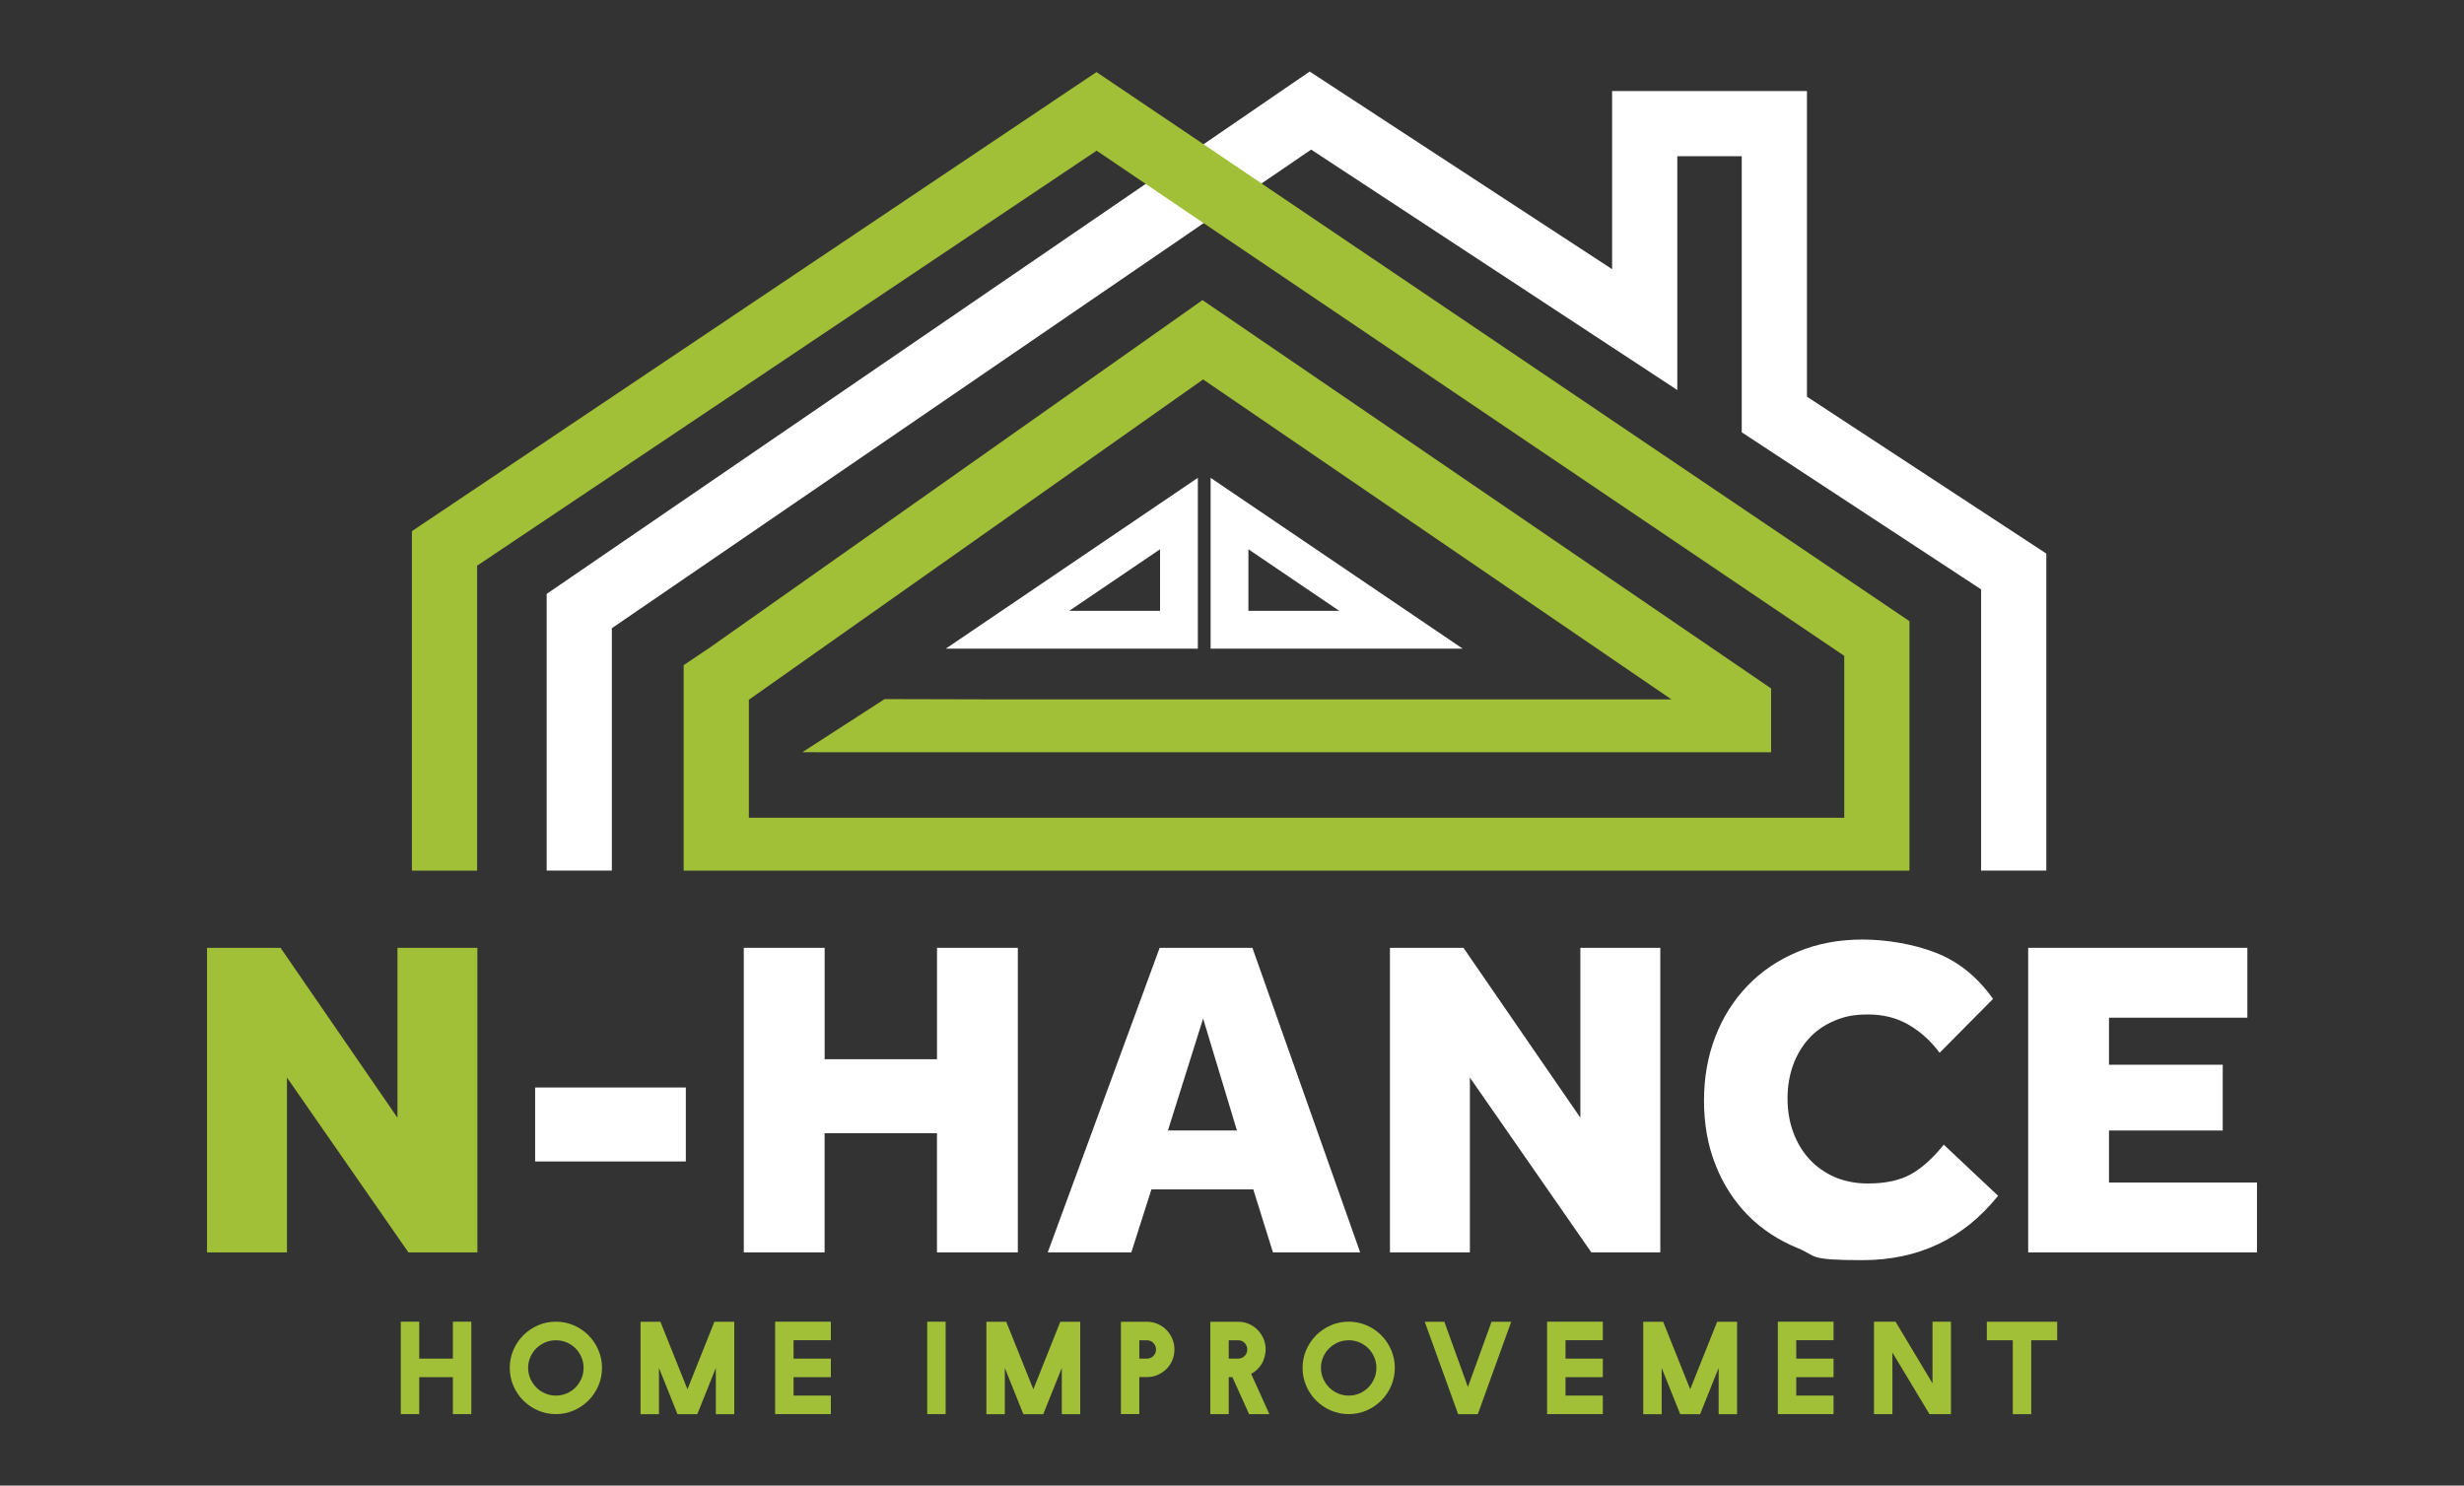 <?xml version="1.0" encoding="utf-8"?>
<svg xmlns="http://www.w3.org/2000/svg" id="Layer_1" version="1.1" viewBox="0 0 5000 3015.2">
  
  <rect x="0" y="0" width="5000" height="3015.2" fill="#333333" stroke="none"/>
  
  <defs>
    <style>
      .st0 {
        fill: #fff;
      }

      .st1 {
        fill: #a1c037;
      }
    </style>
  </defs>
  <g>
    <polygon class="st0" points="4152.4 1123.5 4152.4 1766.9 4020.1 1766.9 4020.1 1196.2 3666.7 964.3 3534.4 877.4 3534.4 317.1 3403.6 317.1 3403.6 791.6 3271.3 704.7 2660.6 303.6 2559.9 372.4 2442.6 452.8 1241.6 1275 1241.6 1766.9 1109.3 1766.9 1109.3 1205.4 2324.9 373.2 2442.2 292.8 2657.6 145.2 3271.3 546.3 3271.3 184.8 3666.7 184.8 3666.7 805.1 4152.4 1123.5"/>
    <polygon class="st1" points="2559.8 372.3 2442.3 292.8 2225 146.3 835.9 1078 835.9 1767 968.2 1767 968.2 1148.1 2225.3 305.8 2324.8 373.2 2442.6 453 3742.4 1331.1 3742.4 1659.7 1519.6 1659.7 1519.6 1420.2 2441.4 770.1 3389.1 1417.7 3392.2 1419.5 2031.2 1419.5 1795 1418.9 1628.3 1526.6 1669.2 1526.8 3594 1526.8 3594 1397.3 2476.3 633.8 2440.1 609.1 2346.5 675.2 1442 1313.2 1387.3 1350 1387.3 1767 3874.7 1767 3874.7 1260.7 2559.8 372.3"/>
    <path class="st0" d="M2456.6,969.8v346.8h511.6l-511.6-346.8ZM2533.3,1114.8l184.2,124.9h-184.2v-124.9Z"/>
    <path class="st0" d="M2430.7,969.8v346.8h-511.6l511.6-346.8ZM2354,1114.8l-184.2,124.9h184.2v-124.9Z"/>
  </g>
  <g>
    <path class="st1" d="M420.1,1923.7h149.2l237.2,344.8v-344.8h162.2v618.2h-139.9l-246.5-354.9v354.9h-162.2v-618.2h0Z"/>
    <path class="st0" d="M1085.9,2207.2h305.8v150.1h-305.8v-150.1h0Z"/>
    <path class="st0" d="M1509.4,1923.7h164v226.1h228v-226.1h164v618.2h-164.1v-241.9h-228v241.9h-164v-618.2h.1Z"/>
    <path class="st0" d="M2353.3,1923.7h188.1l218.7,618.2h-177l-39.9-127.9h-206.7l-40.8,127.9h-169.6l227.1-618.2h0ZM2510,2294.4l-68.6-227.1-71.4,227.1h140Z"/>
    <path class="st0" d="M2820.5,1923.7h149.2l237.2,344.8v-344.8h162.2v618.2h-139.9l-246.5-354.9v354.9h-162.2v-618.2Z"/>
    <path class="st0" d="M4054.6,2426.9c-69.8,87.1-161.6,130.7-275.2,130.7s-91.1-8-130.7-24.1c-39.5-16.1-73.4-38.3-101.5-66.7s-50.1-62.4-65.8-102c-15.8-39.5-23.6-83.1-23.6-130.7s7.7-90.4,23.1-130.2c15.4-39.9,37.4-74.4,65.8-103.8,28.4-29.4,62.4-52.2,101.9-68.6,39.5-16.4,83.1-24.6,130.7-24.6s103.5,8.9,149.2,26.9c45.7,17.9,84.3,49.1,115.8,93.6l-108.4,109.4c-17.3-23.5-38-42.3-62.1-56.5s-51.6-21.3-82.5-21.3-49.1,4.3-69.5,13-37.6,20.7-51.4,36.1c-13.9,15.4-24.6,33.5-32,54.2s-11.1,43.1-11.1,67.2,3.8,47.6,11.6,68.6c7.7,21,18.7,39.3,32.9,54.7s31.4,27.5,51.4,36.2c20.1,8.6,42.5,13,67.2,13,35.8,0,65-6.3,87.6-19,22.5-12.7,44.6-32.6,66.3-59.8l110.3,103.8h0Z"/>
    <path class="st0" d="M4115.6,1923.7h444.8v141.8h-280.8v95.5h230.8v133.5h-230.8v105.6h300.3v141.8h-464.3v-618.2h0Z"/>
  </g>
  <g>
    <path class="st1" d="M813.3,2682.5h37.4v75h68.3v-75h37.4v187.6h-37.4v-75h-68.3v75h-37.4v-187.6Z"/>
    <path class="st1" d="M1128,2682.5c12.8,0,25,2.5,36.3,7.4,11.4,4.9,21.3,11.7,29.8,20.2s15.2,18.4,20.1,29.8c4.9,11.4,7.4,23.5,7.4,36.4s-2.5,25-7.4,36.4-11.7,21.3-20.1,29.8c-8.5,8.5-18.4,15.2-29.8,20.2-11.4,4.9-23.5,7.4-36.3,7.4s-25-2.5-36.3-7.4-21.3-11.7-29.8-20.2-15.2-18.4-20.1-29.8c-4.9-11.4-7.4-23.5-7.4-36.4s2.5-25,7.4-36.4,11.7-21.3,20.1-29.8c8.5-8.5,18.4-15.2,29.8-20.2s23.5-7.4,36.3-7.4ZM1128.1,2720.2c-7.8,0-15.1,1.5-21.9,4.4-6.8,3-12.8,7-17.9,12s-9.2,10.9-12.1,17.8c-3,6.8-4.5,14.1-4.5,21.8s1.5,15,4.5,21.9c3,6.8,7,12.8,12.1,17.9,5.1,5.1,11.1,9.1,17.9,12.1s14.2,4.4,21.9,4.4,15.1-1.5,21.9-4.4,12.8-7,17.8-12.1,9-11.1,12-17.9c3-6.8,4.4-14.1,4.4-21.9s-1.5-15-4.4-21.8c-3-6.8-7-12.8-12-17.8s-11-9-17.8-12c-6.8-2.9-14.2-4.4-21.9-4.4Z"/>
    <path class="st1" d="M1374.8,2870.2l-37.6-93.8v93.8h-37.4v-187.6h40.3l54.9,137.1,54.7-137.1h40.3v187.6h-37.4v-93.8l-37.6,93.8h-40.3,0Z"/>
    <path class="st1" d="M1572.9,2682.5h113.1v37.6h-75.7v37.4h75.7v37.6h-75.7v37.4h75.7v37.6h-113.1v-187.6h0Z"/>
    <path class="st1" d="M1881.5,2682.5h37.4v187.6h-37.4v-187.6Z"/>
    <path class="st1" d="M2076.6,2870.2l-37.6-93.8v93.8h-37.4v-187.6h40.3l55,137.1,54.7-137.1h40.4v187.6h-37.4v-93.8l-37.6,93.8h-40.4Z"/>
    <path class="st1" d="M2274.6,2870.2v-187.6h52.5c7.8,0,15.1,1.5,21.9,4.4,6.8,3,12.8,7,17.8,12.1s9,11.1,12,17.9c3,6.8,4.4,14.2,4.4,21.9s-1.4,15.1-4.3,21.9c-2.9,6.8-6.9,12.8-12,17.8s-11.1,9-17.8,12c-6.8,2.9-14,4.4-21.8,4.4h-15.4v75h-37.4v.2ZM2311.9,2757.5h15.1c5.3,0,9.7-1.8,13.4-5.4,3.6-3.6,5.4-8,5.4-13.1s-1.8-9.7-5.4-13.4c-3.6-3.6-8.1-5.4-13.4-5.4h-15.1v37.4h0Z"/>
    <path class="st1" d="M2456,2870.2v-187.6h56.2c7.8,0,15.1,1.5,21.9,4.4,6.8,3,12.8,7,17.8,12.1s9,11.1,12,17.9c3,6.8,4.4,14.2,4.4,21.9s-2.7,20.5-8,29.2c-5.4,8.7-12.5,15.5-21.4,20.3l36.9,81.7h-41.1l-33.9-75h-7.4v75h-37.4ZM2493.4,2757.5h18.8c5.3,0,9.7-1.8,13.4-5.4,3.6-3.6,5.4-8,5.4-13.1s-1.8-9.7-5.4-13.4c-3.6-3.6-8.1-5.4-13.4-5.4h-18.8v37.4h0Z"/>
    <path class="st1" d="M2736.8,2682.5c12.9,0,25,2.5,36.3,7.4,11.4,4.9,21.3,11.7,29.8,20.2s15.2,18.4,20.1,29.8c4.9,11.4,7.4,23.5,7.4,36.4s-2.5,25-7.4,36.4-11.7,21.3-20.1,29.8c-8.5,8.5-18.4,15.2-29.8,20.2-11.4,4.9-23.5,7.4-36.3,7.4s-25-2.5-36.3-7.4-21.3-11.7-29.8-20.2-15.2-18.4-20.1-29.8c-4.9-11.4-7.4-23.5-7.4-36.4s2.5-25,7.4-36.4,11.7-21.3,20.1-29.8c8.5-8.5,18.4-15.2,29.8-20.2s23.5-7.4,36.3-7.4ZM2736.9,2720.2c-7.8,0-15.1,1.5-21.9,4.4-6.8,3-12.8,7-17.9,12-5.1,5-9.1,10.9-12.1,17.8-3,6.8-4.5,14.1-4.5,21.8s1.5,15,4.5,21.9c3,6.8,7,12.8,12.1,17.9,5.1,5.1,11.1,9.1,17.9,12.1,6.8,3,14.1,4.4,21.9,4.4s15.1-1.5,21.9-4.4c6.8-2.9,12.8-7,17.8-12.1s9-11.1,12-17.9c3-6.8,4.4-14.1,4.4-21.9s-1.5-15-4.4-21.8c-3-6.8-7-12.8-12-17.8s-11-9-17.8-12c-6.8-2.9-14.1-4.4-21.9-4.4Z"/>
    <path class="st1" d="M2958.9,2870.2l-67.8-187.6h39.8l47.8,132.4,48-132.4h39.9l-67.8,187.6h-39.9Z"/>
    <path class="st1" d="M3139.4,2682.5h113.1v37.6h-75.7v37.4h75.7v37.6h-75.7v37.4h75.7v37.6h-113.1v-187.6h0Z"/>
    <path class="st1" d="M3409.5,2870.2l-37.6-93.8v93.8h-37.4v-187.6h40.4l54.9,137.1,54.7-137.1h40.4v187.6h-37.4v-93.8l-37.6,93.8h-40.4,0Z"/>
    <path class="st1" d="M3607.6,2682.5h113.1v37.6h-75.7v37.4h75.7v37.6h-75.7v37.4h75.7v37.6h-113.1v-187.6h0Z"/>
    <path class="st1" d="M3921.5,2682.5h37.4v187.6h-43.6l-75.2-125v125h-37.4v-187.6h43.8l75,125.2v-125.2Z"/>
    <path class="st1" d="M4121.8,2720.2v150h-37.4v-150h-52.7v-37.6h142.8v37.6h-52.7Z"/>
  </g>
</svg>